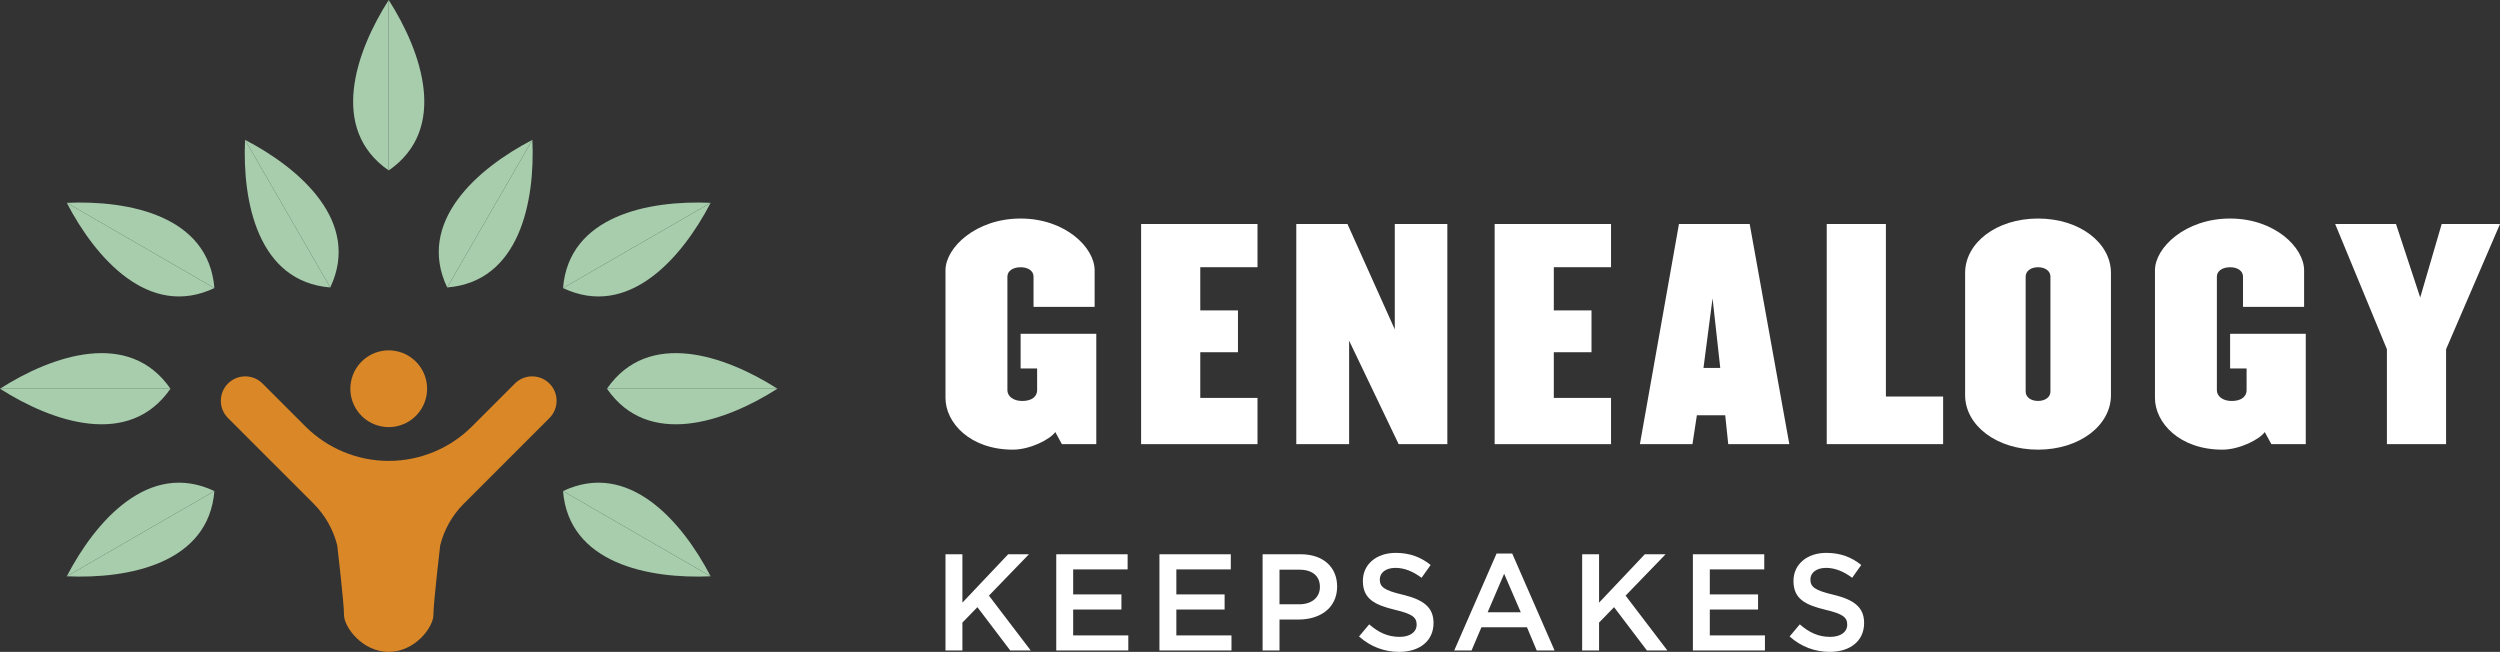 <svg viewBox="0 0 1280 333.76" xmlns="http://www.w3.org/2000/svg" data-name="Layer 1" id="Layer_1">
  <rect x="0" y="0" width="1280" height="333.76" fill="#333333" stroke="none"/>
  <defs>
    <style>
      .cls-1 {
        fill: #a7cdad;
      }

      .cls-2 {
        fill: #da8727;
      }

      .cls-3 {
        fill: #fff;
      }
    </style>
  </defs>
  <g>
    <g>
      <path d="M543.69,227.4l-3.38-6.2c-2.68,3.81-12.96,9.02-21.7,9.02-21.98,0-34.52-13.8-34.52-26.48v-65.37c0-11.55,15.5-26.48,38.46-26.48s37.9,14.93,37.9,26.48v18.74h-31.28v-15.49c0-2.96-2.81-4.79-6.62-4.79s-6.76,1.83-6.76,4.79v58.18c0,2.96,2.82,5.5,7.61,5.5,5.21,0,7.61-2.53,7.61-5.5v-11.13h-8.45v-17.75h38.74v56.49h-17.61Z" class="cls-3"></path>
      <path d="M584.25,227.4v-112.71h59.59v22.12h-29.3v22.12h19.3v21.41h-19.3v23.39h29.3v23.67h-59.59Z" class="cls-3"></path>
      <path d="M716.11,227.4l-25.36-52.97v52.97h-27.05v-112.71h26.2l24.23,53.96v-53.96h26.91v112.71h-24.93Z" class="cls-3"></path>
      <path d="M765.26,227.4v-112.71h59.59v22.12h-29.3v22.12h19.3v21.41h-19.3v23.39h29.3v23.67h-59.59Z" class="cls-3"></path>
      <path d="M884.86,227.4l-1.55-14.79h-14.51l-2.26,14.79h-26.91l20-112.71h36.21l20.29,112.71h-31.27ZM876.83,152.73l-4.65,35.65h8.59l-3.94-35.65Z" class="cls-3"></path>
      <path d="M935.29,227.4v-112.71h30.29v88.33h29.3v24.37h-59.59Z" class="cls-3"></path>
      <path d="M1043.48,230.22c-21.41,0-37.34-12.54-37.34-27.89v-62.55c0-15.36,15.92-27.89,37.34-27.89s37.33,12.54,37.33,27.89v62.55c0,15.36-15.92,27.89-37.33,27.89ZM1049.82,141.61c0-2.96-2.82-4.79-6.34-4.79s-6.34,1.83-6.34,4.79v58.88c0,2.96,2.81,4.79,6.34,4.79s6.34-1.83,6.34-4.79v-58.88Z" class="cls-3"></path>
      <path d="M1162.94,227.4l-3.38-6.2c-2.68,3.81-12.96,9.02-21.7,9.02-21.98,0-34.52-13.8-34.52-26.48v-65.37c0-11.55,15.5-26.48,38.46-26.48s37.9,14.93,37.9,26.48v18.74h-31.28v-15.49c0-2.96-2.81-4.79-6.62-4.79s-6.76,1.83-6.76,4.79v58.18c0,2.96,2.82,5.5,7.61,5.5,5.21,0,7.61-2.53,7.61-5.5v-11.13h-8.45v-17.75h38.74v56.49h-17.61Z" class="cls-3"></path>
      <path d="M1252.39,178.8v48.61h-30.29v-48.61l-26.49-64.1h31.14l12.4,37.62,10.99-37.62h29.86l-27.61,64.1Z" class="cls-3"></path>
    </g>
    <g>
      <path d="M527.74,333.05h-10.49l-16.82-22.18-7.68,7.89v14.29h-8.66v-49.28h8.66v24.78l23.44-24.78h10.63l-20.49,21.19,21.4,28.09Z" class="cls-3"></path>
      <path d="M577.33,291.52h-27.87v12.81h24.71v7.74h-24.71v13.24h28.23v7.74h-36.89v-49.28h36.54v7.74Z" class="cls-3"></path>
      <path d="M630.16,291.52h-27.87v12.81h24.71v7.74h-24.71v13.24h28.23v7.74h-36.89v-49.28h36.54v7.74Z" class="cls-3"></path>
      <path d="M664.89,317.21h-9.78v15.84h-8.66v-49.28h19.43c11.48,0,18.73,6.48,18.73,16.54,0,11.12-8.87,16.89-19.71,16.89ZM665.17,291.66h-10.07v17.74h10.07c6.55,0,10.63-3.59,10.63-8.87,0-5.85-4.16-8.87-10.63-8.87Z" class="cls-3"></path>
      <path d="M718.13,304.47c10.42,2.53,15.84,6.26,15.84,14.5,0,9.3-7.25,14.79-17.6,14.79-7.53,0-14.64-2.61-20.55-7.89l5.21-6.2c4.72,4.09,9.43,6.41,15.56,6.41,5.35,0,8.73-2.46,8.73-6.26,0-3.59-1.97-5.49-11.13-7.61-10.48-2.53-16.4-5.63-16.4-14.78,0-8.59,7.04-14.36,16.82-14.36,7.18,0,12.89,2.18,17.88,6.2l-4.65,6.55c-4.44-3.31-8.87-5.07-13.37-5.07-5.07,0-8.02,2.6-8.02,5.91,0,3.87,2.25,5.57,11.68,7.82Z" class="cls-3"></path>
      <path d="M795.95,333.05h-9.15l-5-11.9h-23.3l-5.07,11.9h-8.87l21.68-49.63h8.02l21.68,49.63ZM770.12,293.77l-8.45,19.71h16.97l-8.52-19.71Z" class="cls-3"></path>
      <path d="M853.71,333.05h-10.49l-16.82-22.18-7.68,7.89v14.29h-8.66v-49.28h8.66v24.78l23.44-24.78h10.63l-20.49,21.19,21.4,28.09Z" class="cls-3"></path>
      <path d="M903.29,291.52h-27.87v12.81h24.71v7.74h-24.71v13.24h28.23v7.74h-36.89v-49.28h36.54v7.74Z" class="cls-3"></path>
      <path d="M938.59,304.47c10.42,2.53,15.84,6.26,15.84,14.5,0,9.3-7.25,14.79-17.6,14.79-7.53,0-14.64-2.61-20.55-7.89l5.21-6.2c4.72,4.09,9.43,6.41,15.56,6.41,5.35,0,8.73-2.46,8.73-6.26,0-3.59-1.97-5.49-11.12-7.61-10.49-2.53-16.4-5.63-16.4-14.78,0-8.59,7.04-14.36,16.82-14.36,7.18,0,12.89,2.18,17.88,6.2l-4.65,6.55c-4.44-3.31-8.87-5.07-13.37-5.07-5.07,0-8.02,2.6-8.02,5.91,0,3.87,2.25,5.57,11.68,7.82Z" class="cls-3"></path>
    </g>
  </g>
  <g>
    <path d="M199.02,87.27C168.5,66.2,181.85,26.88,199.02,0" class="cls-1"></path>
    <path d="M199.02,87.27c30.52-21.07,17.17-60.39,0-87.27" class="cls-1"></path>
  </g>
  <g>
    <path d="M228.95,147.18c-15.9-33.5,15.33-60.88,43.63-75.58" class="cls-1"></path>
    <path d="M228.95,147.18c36.96-2.99,45.06-43.71,43.63-75.58" class="cls-1"></path>
  </g>
  <g>
    <path d="M288.27,147.49c2.98-36.96,43.71-45.06,75.58-43.64" class="cls-1"></path>
    <path d="M288.27,147.49c33.5,15.89,60.88-15.33,75.58-43.64" class="cls-1"></path>
  </g>
  <g>
    <path d="M310.77,199.02c21.07-30.52,60.39-17.17,87.27,0" class="cls-1"></path>
    <path d="M310.77,199.02c21.07,30.52,60.39,17.17,87.27,0" class="cls-1"></path>
  </g>
  <g>
    <path d="M288.27,251.43c2.98,36.96,43.71,45.06,75.58,43.64" class="cls-1"></path>
    <path d="M288.27,251.43c33.5-15.89,60.88,15.33,75.58,43.64" class="cls-1"></path>
  </g>
  <g>
    <path d="M169.09,147.18c15.9-33.5-15.33-60.88-43.63-75.58" class="cls-1"></path>
    <path d="M169.09,147.18c-36.96-2.99-45.06-43.71-43.63-75.58" class="cls-1"></path>
  </g>
  <g>
    <path d="M109.77,147.49c-2.98-36.96-43.71-45.06-75.58-43.64" class="cls-1"></path>
    <path d="M109.77,147.49c-33.5,15.89-60.88-15.33-75.58-43.64" class="cls-1"></path>
  </g>
  <g>
    <path d="M87.27,199.02C66.2,168.5,26.88,181.85,0,199.02" class="cls-1"></path>
    <path d="M87.27,199.02c-21.07,30.52-60.39,17.17-87.27,0" class="cls-1"></path>
  </g>
  <g>
    <path d="M109.77,251.43c-2.98,36.96-43.71,45.06-75.58,43.64" class="cls-1"></path>
    <path d="M109.77,251.43c-33.5-15.89-60.88,15.33-75.58,43.64" class="cls-1"></path>
  </g>
  <g>
    <path d="M199.02,333.76c13.49,0,22.88-12.69,22.88-18.88,0-6.19,3.48-35.67,3.48-35.67,2-8,6.13-15.38,12.06-21.3l43.87-43.87c4.88-4.88,4.88-12.79,0-17.68h0c-4.88-4.88-12.79-4.88-17.68,0l-21.94,21.94c-11.32,11.32-26.67,17.68-42.67,17.68h0c-16.01,0-31.36-6.36-42.67-17.68l-21.94-21.94c-4.88-4.88-12.79-4.88-17.68,0h0c-4.88,4.88-4.88,12.79,0,17.68l43.87,43.87c5.93,5.93,10.06,13.31,12.06,21.3,0,0,3.48,29.48,3.48,35.67s9.4,18.88,22.88,18.88Z" class="cls-2"></path>
    <circle transform="translate(-29.31 363.59) rotate(-80.78)" r="19.65" cy="199.02" cx="199.02" class="cls-2"></circle>
  </g>
</svg>